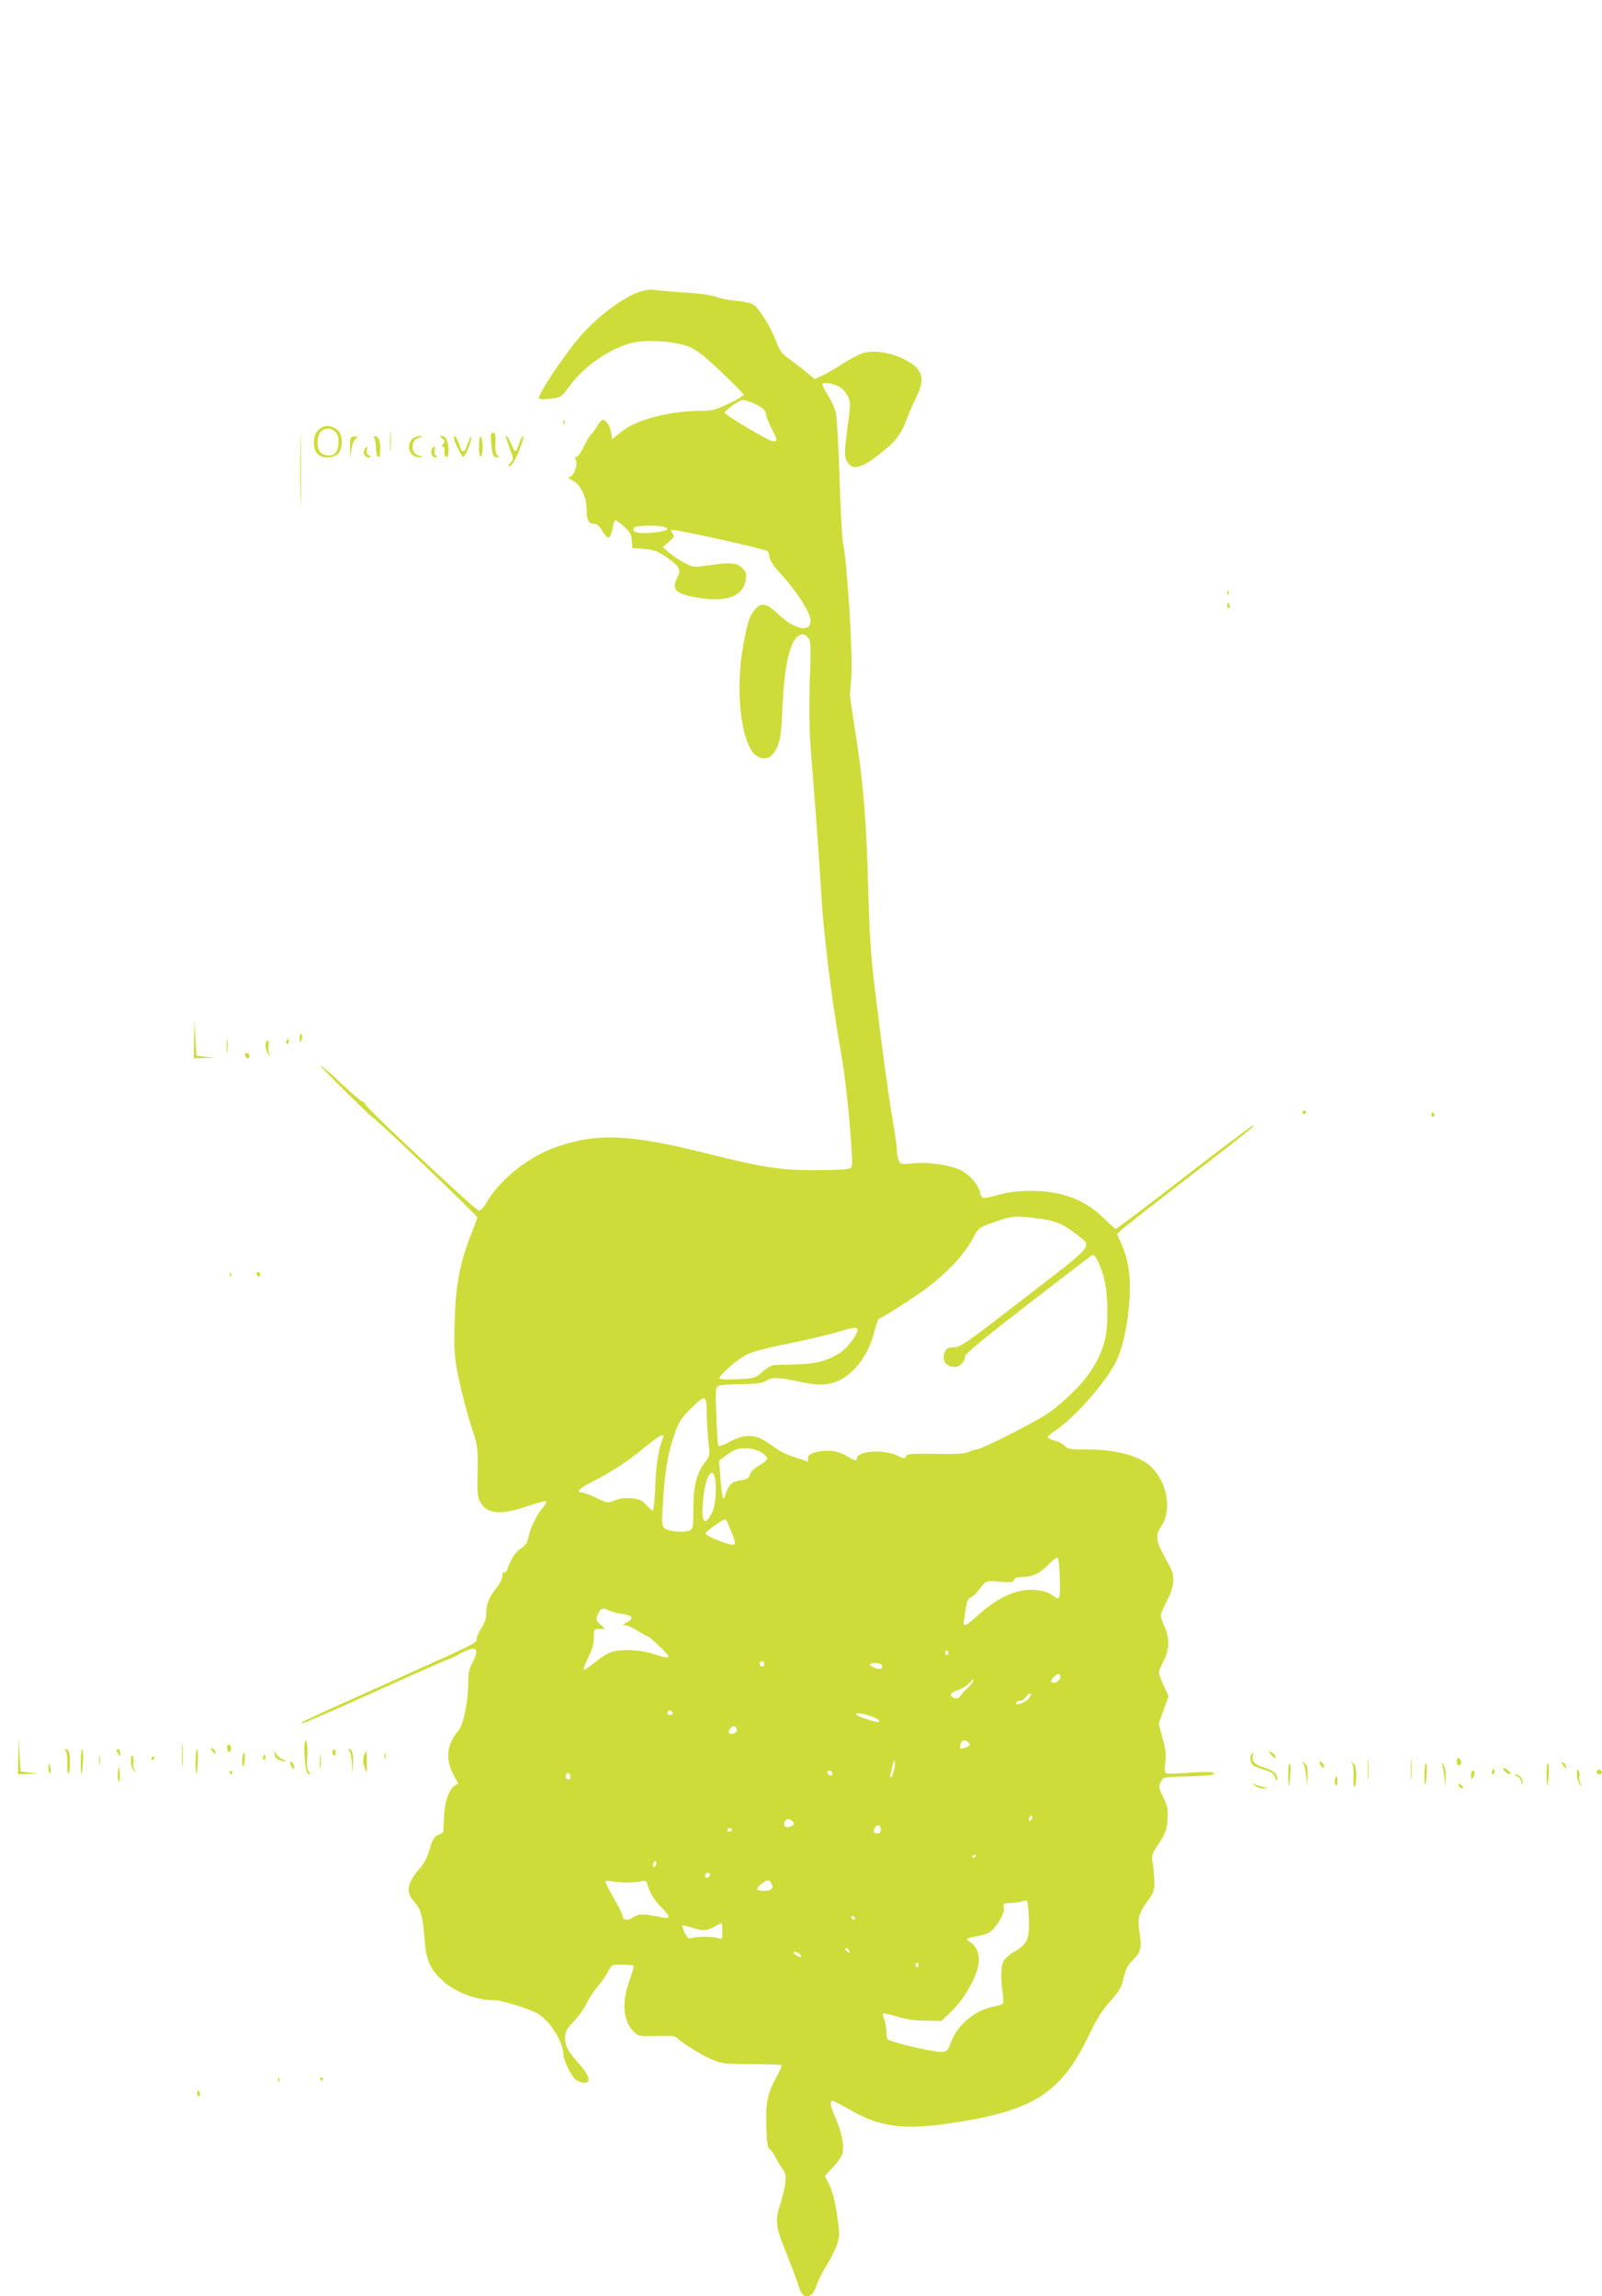<?xml version="1.0" standalone="no"?>
<!DOCTYPE svg PUBLIC "-//W3C//DTD SVG 20010904//EN"
 "http://www.w3.org/TR/2001/REC-SVG-20010904/DTD/svg10.dtd">
<svg version="1.0" xmlns="http://www.w3.org/2000/svg"
 width="893pt" height="1280pt" viewBox="0 0 893 1280"
 preserveAspectRatio="xMidYMid meet">
<g transform="translate(0,1280) scale(0.1,-0.1)"
fill="#cddc39" stroke="none">
<path d="M3573 11176 c-95 -30 -229 -129 -332 -243 -87 -97 -253 -346 -236
-355 7 -4 37 -4 68 0 53 7 57 9 101 69 84 115 229 214 355 243 77 18 231 8
304 -20 46 -17 83 -45 185 -141 70 -66 127 -124 127 -129 0 -5 -37 -28 -83
-50 -72 -34 -93 -40 -150 -40 -176 0 -365 -49 -446 -115 l-54 -43 -6 38 c-6
37 -28 70 -47 70 -5 0 -18 -15 -28 -32 -11 -18 -27 -41 -36 -50 -10 -9 -28
-40 -41 -68 -13 -27 -30 -53 -39 -56 -11 -4 -12 -10 -6 -18 15 -18 -9 -88 -31
-94 -15 -3 -12 -8 14 -21 46 -24 78 -90 78 -161 0 -60 11 -80 44 -80 14 0 29
-14 44 -41 13 -22 29 -38 35 -36 7 2 16 25 21 50 4 26 12 47 17 47 5 0 27 -16
48 -36 33 -29 40 -43 43 -77 l3 -42 65 -5 c56 -4 74 -11 127 -47 70 -48 81
-69 59 -112 -34 -65 -12 -90 99 -110 170 -32 269 3 282 97 5 34 1 45 -20 66
-30 30 -65 33 -191 14 -79 -11 -83 -10 -131 15 -27 14 -66 39 -85 56 l-35 31
34 30 c29 25 32 31 21 45 -7 8 -10 18 -7 21 8 8 518 -105 535 -118 6 -6 12
-21 12 -34 0 -15 20 -46 51 -80 110 -122 182 -236 177 -281 -7 -61 -93 -39
-184 47 -63 59 -91 64 -128 20 -28 -34 -40 -70 -62 -193 -51 -276 -8 -588 85
-627 46 -19 77 -1 104 58 17 39 22 75 28 208 11 251 43 389 96 413 19 9 27 7
44 -10 20 -20 20 -27 13 -243 -4 -145 -3 -276 5 -377 7 -85 20 -264 31 -399
10 -135 21 -299 25 -365 12 -245 58 -622 114 -940 22 -123 47 -353 57 -521 7
-112 7 -112 -17 -119 -13 -5 -98 -8 -189 -8 -191 0 -288 15 -603 94 -427 107
-609 115 -837 35 -152 -53 -312 -179 -385 -305 -20 -34 -36 -50 -47 -49 -19 3
-613 559 -629 589 -5 10 -14 19 -20 19 -6 0 -58 45 -116 100 -58 55 -110 100
-116 100 -9 0 280 -286 294 -292 19 -8 579 -543 579 -553 0 -6 -12 -40 -26
-76 -71 -174 -96 -307 -100 -527 -3 -158 -1 -183 26 -310 16 -75 46 -189 67
-252 37 -113 38 -117 35 -255 -2 -125 0 -144 18 -173 39 -63 117 -68 262 -17
54 18 100 30 103 26 2 -5 -7 -21 -21 -37 -32 -36 -70 -116 -79 -166 -5 -28
-16 -43 -40 -58 -30 -18 -59 -64 -79 -123 -3 -10 -10 -15 -16 -12 -6 4 -10 -5
-10 -20 0 -16 -15 -45 -35 -70 -39 -47 -55 -90 -55 -145 0 -21 -10 -50 -24
-71 -13 -19 -26 -46 -28 -60 -4 -31 42 -8 -593 -294 -391 -176 -389 -175 -382
-182 3 -3 186 77 406 176 221 100 405 181 409 181 5 0 33 13 63 30 92 50 116
37 75 -42 -20 -39 -26 -64 -26 -116 0 -109 -28 -243 -57 -272 -14 -14 -33 -47
-43 -72 -21 -55 -13 -116 22 -179 l22 -39 -21 -15 c-32 -22 -55 -92 -58 -175
-2 -41 -4 -78 -4 -81 -1 -4 -13 -12 -29 -18 -22 -9 -31 -23 -47 -78 -11 -41
-31 -81 -50 -102 -78 -88 -86 -137 -33 -196 35 -40 45 -78 56 -221 9 -104 33
-156 103 -218 69 -63 186 -106 286 -106 38 0 178 -42 234 -71 68 -34 149 -159
149 -229 0 -33 46 -126 71 -144 13 -9 34 -16 46 -16 41 0 28 42 -33 110 -61
69 -74 94 -74 146 0 28 10 45 50 88 27 29 59 73 70 99 12 26 39 67 61 93 22
25 48 63 59 85 20 38 20 38 78 37 31 0 60 -3 64 -5 3 -2 -7 -39 -23 -83 -44
-122 -36 -224 22 -283 29 -28 30 -29 129 -26 89 2 102 1 122 -18 33 -30 125
-86 188 -114 51 -22 68 -24 218 -25 89 0 165 -3 168 -6 3 -3 -8 -30 -24 -59
-54 -97 -64 -147 -60 -281 2 -87 7 -123 16 -126 7 -2 22 -22 34 -45 11 -23 30
-54 41 -69 16 -22 19 -36 14 -80 -4 -30 -16 -80 -27 -113 -31 -89 -26 -130 27
-258 25 -62 56 -143 69 -182 17 -55 27 -71 44 -73 30 -5 46 12 64 65 9 25 33
73 55 108 22 34 47 86 57 114 15 48 15 59 0 163 -10 74 -25 130 -42 166 l-26
53 46 49 c25 26 48 60 52 75 11 43 -3 115 -35 190 -32 73 -38 105 -21 105 5 0
49 -23 97 -50 169 -97 294 -114 558 -76 464 68 619 166 776 493 43 90 74 140
118 188 46 51 62 76 71 117 16 66 26 86 61 119 37 34 45 70 31 147 -13 77 -5
106 45 175 33 45 38 58 38 107 -1 30 -5 76 -9 102 -8 45 -7 51 35 114 37 58
44 76 47 132 4 55 0 73 -24 124 -26 55 -27 61 -13 86 15 27 16 27 134 29 66 2
131 6 145 9 56 14 -16 21 -125 12 -60 -5 -116 -6 -123 -3 -10 4 -11 19 -6 63
5 45 1 76 -16 135 l-21 78 27 77 28 77 -27 59 c-15 32 -27 65 -27 73 0 7 12
37 27 66 32 63 34 122 4 190 -12 27 -21 55 -21 63 0 8 16 45 35 81 41 78 46
139 15 193 -79 139 -85 167 -46 224 69 103 21 287 -94 358 -71 43 -185 68
-315 68 -99 0 -114 2 -130 20 -10 11 -35 25 -57 30 -21 6 -38 14 -38 19 0 5
18 20 40 35 109 72 279 264 340 384 39 77 68 211 76 352 8 124 -5 213 -43 301
l-26 60 24 23 c13 13 166 133 339 266 381 294 402 311 396 317 -3 3 -174 -126
-381 -286 -206 -160 -380 -291 -385 -291 -4 0 -35 27 -67 59 -105 104 -236
153 -408 153 -69 0 -123 -7 -175 -21 -96 -26 -97 -26 -105 7 -11 47 -54 98
-104 126 -60 32 -180 50 -272 41 -61 -6 -68 -5 -78 13 -6 12 -11 36 -11 55 0
19 -11 99 -25 178 -25 148 -55 370 -101 749 -20 166 -28 292 -35 555 -9 361
-28 589 -75 880 -15 94 -27 177 -26 185 0 8 4 49 7 90 11 110 -23 656 -46 755
-5 22 -14 184 -19 360 -6 176 -15 340 -21 365 -5 25 -26 69 -45 98 -19 29 -32
57 -29 62 7 12 62 2 97 -18 15 -9 35 -32 44 -51 16 -34 16 -44 0 -161 -19
-144 -20 -174 -6 -200 30 -56 82 -43 191 45 85 69 112 104 144 189 14 37 36
89 50 116 57 113 39 168 -71 220 -78 38 -170 50 -229 30 -21 -7 -70 -33 -109
-59 -39 -25 -90 -54 -113 -65 l-42 -19 -48 40 c-26 22 -69 54 -95 73 -40 28
-52 44 -73 101 -31 81 -95 182 -127 202 -13 8 -54 17 -93 20 -38 3 -90 13
-115 23 -28 10 -96 19 -180 24 -74 5 -148 11 -165 14 -16 3 -49 -1 -72 -8z
m623 -622 c49 -20 74 -42 74 -64 0 -10 13 -44 30 -76 35 -70 36 -74 9 -74 -22
0 -269 147 -269 160 0 13 82 70 101 70 9 0 34 -7 55 -16z m-498 -690 c39 -11
24 -23 -40 -31 -93 -12 -141 -2 -124 26 8 12 125 15 164 5z m2082 -3855 c100
-12 146 -31 217 -87 94 -75 118 -46 -284 -356 -324 -251 -359 -276 -394 -276
-28 0 -41 -5 -49 -19 -25 -47 0 -91 50 -91 31 0 60 30 60 62 0 11 129 117 348
286 191 147 352 272 359 275 17 10 49 -55 70 -140 19 -82 22 -247 4 -323 -25
-107 -79 -198 -171 -291 -47 -48 -116 -107 -155 -132 -87 -56 -368 -197 -392
-197 -10 0 -29 -6 -43 -13 -19 -10 -68 -13 -183 -11 -135 2 -158 0 -166 -13
-8 -15 -12 -15 -47 2 -80 39 -231 27 -228 -17 1 -14 -9 -11 -52 13 -39 23 -67
31 -107 32 -69 1 -120 -19 -113 -45 3 -15 1 -18 -12 -12 -9 4 -37 13 -62 21
-56 18 -75 28 -146 78 -74 52 -131 54 -217 8 -31 -17 -60 -27 -63 -22 -3 5 -8
80 -11 167 -6 149 -5 159 13 167 10 5 69 9 129 10 89 1 115 5 138 19 31 21 71
19 197 -9 46 -10 96 -15 128 -12 127 13 235 130 278 301 9 36 20 66 24 66 12
0 201 121 265 169 123 93 216 195 264 288 24 48 31 53 132 87 84 29 102 30
219 15z m-1000 -622 c0 -29 -61 -107 -102 -131 -92 -53 -131 -61 -360 -65 -17
-1 -43 -15 -68 -38 -40 -35 -43 -36 -140 -41 -63 -3 -100 -1 -100 5 0 16 90
97 141 126 34 20 99 38 241 67 107 22 231 51 274 64 93 28 114 31 114 13z
m-840 -477 c0 -41 5 -108 9 -149 9 -71 8 -77 -16 -107 -50 -67 -67 -129 -68
-258 0 -117 -1 -119 -25 -128 -35 -13 -118 -4 -138 15 -14 15 -14 33 -4 179
11 163 30 260 72 372 17 45 38 73 89 122 76 73 79 72 81 -46z m-245 -127 c-25
-65 -38 -146 -42 -265 -3 -76 -10 -138 -14 -138 -5 0 -22 14 -37 32 -24 26
-38 32 -83 36 -37 3 -67 -1 -93 -12 -37 -16 -40 -15 -101 14 -35 17 -70 30
-78 30 -41 0 -20 23 55 61 109 55 195 111 293 192 81 67 113 83 100 50z m554
-82 c18 -13 30 -28 28 -34 -2 -7 -23 -23 -47 -37 -27 -16 -47 -35 -50 -50 -5
-20 -14 -26 -48 -31 -50 -6 -69 -22 -86 -74 -12 -34 -14 -35 -19 -14 -3 13 -9
63 -12 110 l-7 86 34 26 c18 14 45 31 58 36 39 17 113 7 149 -18z m-265 -133
c13 -52 6 -159 -14 -198 -39 -77 -60 -62 -53 39 7 108 28 181 53 181 4 0 10
-10 14 -22z m72 -255 c3 -10 15 -39 27 -66 12 -29 17 -51 11 -56 -12 -13 -166
47 -161 62 4 13 94 77 108 77 5 0 12 -8 15 -17z m1852 -311 c2 -75 -1 -112 -8
-112 -6 0 -23 9 -39 21 -18 13 -50 23 -89 26 -102 9 -208 -38 -330 -149 -63
-57 -76 -60 -68 -15 3 17 8 51 12 74 4 29 12 44 25 48 11 4 31 23 46 43 39 52
40 52 119 45 60 -5 72 -3 77 11 4 11 19 16 47 16 56 0 98 20 145 69 21 23 44
40 50 38 6 -2 11 -50 13 -115z m-2437 -199 c56 -7 64 -24 22 -47 -24 -13 -25
-15 -7 -16 11 0 41 -13 67 -30 26 -16 51 -30 56 -30 4 0 36 -27 70 -60 70 -67
65 -72 -39 -39 -80 25 -190 28 -243 6 -20 -9 -60 -35 -87 -58 -28 -23 -53 -40
-56 -36 -3 3 8 34 25 68 22 44 31 76 31 111 0 47 1 48 31 48 l32 0 -26 24
c-24 22 -26 28 -16 53 14 38 28 44 61 27 16 -8 51 -18 79 -21z m1814 -212 c3
-5 1 -12 -5 -16 -5 -3 -10 1 -10 9 0 18 6 21 15 7z m-1025 -66 c0 -8 -4 -15
-9 -15 -13 0 -22 16 -14 24 11 11 23 6 23 -9z m655 -5 c3 -5 4 -14 0 -19 -7
-12 -65 7 -65 20 0 12 57 11 65 -1z m995 -69 c0 -17 -18 -31 -41 -31 -15 0
-10 22 9 36 24 18 32 17 32 -5z m-489 -28 c-5 -10 -18 -25 -29 -34 -10 -9 -26
-26 -35 -38 -11 -17 -21 -21 -36 -16 -33 10 -25 31 17 43 21 7 49 23 62 37 28
29 34 32 21 8z m323 -77 c-3 -8 -16 -22 -29 -30 -27 -18 -60 -21 -50 -6 3 6
14 10 23 10 10 0 23 9 30 20 14 23 34 27 26 6z m-1994 -97 c0 -5 -7 -9 -15 -9
-15 0 -20 12 -9 23 8 8 24 -1 24 -14z m1103 -15 c26 -9 47 -20 47 -25 0 -12
-3 -12 -66 7 -55 16 -80 34 -46 34 10 0 39 -7 65 -16z m-745 -76 c3 -17 -35
-32 -44 -17 -8 13 16 41 30 36 6 -2 12 -11 14 -19z m1292 -73 c10 -12 8 -16
-15 -25 -33 -13 -39 -9 -30 19 7 25 27 27 45 6z m-415 -144 c-4 -23 -11 -44
-17 -47 -6 -4 -8 1 -5 12 3 11 9 34 12 52 10 47 18 32 10 -17z m-345 -27 c0
-17 -22 -14 -28 4 -2 7 3 12 12 12 9 0 16 -7 16 -16z m-1460 -20 c0 -16 -16
-19 -25 -4 -8 13 4 32 16 25 5 -4 9 -13 9 -21z m2574 -229 c-4 -8 -10 -15 -15
-15 -4 0 -6 7 -3 15 4 8 10 15 15 15 4 0 6 -7 3 -15z m-1335 -19 c10 -12 8
-17 -9 -26 -26 -14 -46 0 -37 24 8 20 31 21 46 2z m491 -47 c0 -12 -7 -19 -20
-19 -22 0 -26 20 -8 38 15 15 28 6 28 -19z m-830 1 c0 -5 -7 -10 -16 -10 -8 0
-12 5 -9 10 3 6 10 10 16 10 5 0 9 -4 9 -10z m1360 -144 c0 -3 -4 -8 -10 -11
-5 -3 -10 -1 -10 4 0 6 5 11 10 11 6 0 10 -2 10 -4z m-1789 -59 c-8 -8 -11 -7
-11 4 0 20 13 34 18 19 3 -7 -1 -17 -7 -23z m307 -49 c-6 -18 -28 -21 -28 -4
0 9 7 16 16 16 9 0 14 -5 12 -12z m-469 -42 c31 0 68 3 84 7 22 6 29 4 33 -10
18 -58 42 -97 80 -135 60 -59 57 -67 -18 -52 -85 18 -108 17 -143 -6 -29 -19
-55 -13 -55 14 0 6 -22 49 -49 96 -27 46 -47 88 -45 92 3 5 17 5 31 2 14 -4
51 -7 82 -8z m812 -7 c14 -27 -1 -39 -48 -39 -40 0 -42 12 -7 39 33 26 41 26
55 0z m1434 -189 c5 -117 -7 -145 -76 -186 -28 -16 -57 -41 -65 -56 -15 -29
-17 -92 -5 -175 4 -29 5 -57 2 -61 -3 -5 -24 -12 -46 -16 -107 -19 -207 -100
-244 -200 -16 -43 -23 -51 -47 -54 -40 -4 -296 55 -306 71 -4 6 -8 29 -8 49 0
20 -5 49 -12 63 -6 14 -9 28 -6 31 3 3 39 -5 79 -17 51 -15 101 -23 161 -23
l87 -1 61 60 c68 67 134 185 145 259 8 48 -11 97 -45 119 -30 18 -25 24 27 32
26 4 60 13 74 21 38 19 92 110 85 140 -6 22 -3 24 31 25 21 1 49 5 63 9 14 4
29 7 33 6 5 -1 10 -44 12 -96z m-970 0 c3 -5 2 -10 -4 -10 -5 0 -13 5 -16 10
-3 6 -2 10 4 10 5 0 13 -4 16 -10z m-738 -76 c0 -44 -1 -45 -26 -37 -31 9
-118 9 -146 0 -16 -6 -23 0 -38 29 -10 20 -16 38 -13 41 2 2 25 -3 50 -11 61
-21 84 -20 126 3 19 11 38 20 41 20 3 1 6 -20 6 -45z m707 -110 c5 -14 4 -15
-9 -4 -17 14 -19 20 -6 20 5 0 12 -7 15 -16z m-274 -19 c16 -19 0 -19 -26 0
-16 12 -16 14 -3 15 9 0 22 -7 29 -15z m660 -61 c0 -8 -5 -12 -10 -9 -6 4 -8
11 -5 16 9 14 15 11 15 -7z"/>
<path d="M1674 10180 c0 -179 2 -252 3 -162 2 89 2 235 0 325 -1 89 -3 16 -3
-163z"/>
<path d="M3141 10444 c0 -11 3 -14 6 -6 3 7 2 16 -1 19 -3 4 -6 -2 -5 -13z"/>
<path d="M1795 10418 c-33 -19 -44 -41 -45 -85 0 -54 26 -83 74 -83 53 0 81
29 81 84 0 32 -6 51 -20 65 -26 26 -65 34 -90 19z m81 -33 c18 -28 14 -85 -7
-111 -16 -19 -58 -18 -81 3 -23 21 -24 89 -1 115 24 27 69 23 89 -7z"/>
<path d="M2174 10340 c0 -52 1 -74 3 -47 2 26 2 68 0 95 -2 26 -3 4 -3 -48z"/>
<path d="M2738 10383 c-3 -4 -2 -35 1 -68 5 -49 10 -60 26 -64 17 -3 18 -1 6
13 -8 10 -12 34 -9 67 2 34 -1 54 -9 56 -6 2 -13 0 -15 -4z"/>
<path d="M1951 10305 l2 -60 6 49 c4 28 14 54 25 61 15 12 15 13 -8 11 -25 -1
-26 -3 -25 -61z"/>
<path d="M2087 10358 c4 -7 8 -33 9 -57 0 -25 6 -47 12 -49 16 -5 16 90 0 106
-16 16 -31 15 -21 0z"/>
<path d="M2297 10352 c-37 -40 -11 -103 41 -101 21 1 23 2 7 6 -32 8 -45 23
-45 53 0 30 13 45 45 53 16 4 15 5 -6 6 -14 0 -33 -7 -42 -17z"/>
<path d="M2465 10356 c16 -12 17 -16 6 -30 -10 -12 -10 -16 -2 -16 8 0 11 -11
9 -27 -2 -15 2 -28 10 -30 8 -3 12 8 12 37 0 49 -14 80 -37 80 -14 0 -14 -2 2
-14z"/>
<path d="M2530 10362 c0 -22 44 -112 53 -109 12 4 49 96 44 111 -2 6 -10 -9
-18 -33 -20 -58 -33 -61 -48 -12 -11 37 -31 65 -31 43z"/>
<path d="M2670 10310 c0 -38 4 -59 10 -55 6 3 10 28 10 55 0 27 -4 52 -10 55
-6 4 -10 -17 -10 -55z"/>
<path d="M2823 10353 c3 -10 13 -39 23 -65 17 -46 17 -48 -1 -68 -10 -11 -13
-20 -8 -20 6 0 17 10 25 23 23 35 61 137 55 144 -4 3 -11 -7 -17 -23 -26 -73
-26 -73 -49 -21 -21 46 -38 64 -28 30z"/>
<path d="M2031 10292 c-11 -21 3 -42 29 -42 12 1 12 3 -3 11 -12 7 -16 17 -12
30 8 24 -1 25 -14 1z"/>
<path d="M2406 10295 c-8 -22 4 -45 23 -45 13 0 13 2 2 9 -8 5 -12 18 -8 30 6
24 -8 29 -17 6z"/>
<path d="M6841 9494 c0 -11 3 -14 6 -6 3 7 2 16 -1 19 -3 4 -6 -2 -5 -13z"/>
<path d="M6840 9425 c0 -8 4 -15 10 -15 5 0 7 7 4 15 -4 8 -8 15 -10 15 -2 0
-4 -7 -4 -15z"/>
<path d="M1082 7008 l-2 -108 58 2 57 1 -50 6 -50 6 -6 100 -5 100 -2 -107z"/>
<path d="M1670 7016 c0 -31 6 -34 13 -6 3 11 1 23 -4 26 -5 3 -9 -6 -9 -20z"/>
<path d="M1263 6970 c0 -36 2 -50 4 -32 2 17 2 47 0 65 -2 17 -4 3 -4 -33z"/>
<path d="M1596 6995 c-3 -8 -1 -15 4 -15 6 0 10 7 10 15 0 8 -2 15 -4 15 -2 0
-6 -7 -10 -15z"/>
<path d="M1480 6972 c0 -16 7 -37 16 -48 15 -19 15 -19 5 1 -5 11 -7 33 -4 48
3 16 1 27 -6 27 -6 0 -11 -13 -11 -28z"/>
<path d="M1366 6915 c4 -8 10 -15 15 -15 5 0 9 7 9 15 0 8 -7 15 -15 15 -9 0
-12 -6 -9 -15z"/>
<path d="M7260 6600 c0 -5 5 -10 10 -10 6 0 10 5 10 10 0 6 -4 10 -10 10 -5 0
-10 -4 -10 -10z"/>
<path d="M7980 6584 c0 -8 5 -12 10 -9 6 4 8 11 5 16 -9 14 -15 11 -15 -7z"/>
<path d="M1281 5694 c0 -11 3 -14 6 -6 3 7 2 16 -1 19 -3 4 -6 -2 -5 -13z"/>
<path d="M1430 5701 c0 -6 5 -13 10 -16 6 -3 10 1 10 9 0 9 -4 16 -10 16 -5 0
-10 -4 -10 -9z"/>
<path d="M1014 3015 c0 -60 1 -84 3 -52 2 32 2 81 0 110 -2 29 -3 3 -3 -58z"/>
<path d="M102 3013 l-2 -103 58 2 57 1 -50 6 -50 6 -6 95 -5 95 -2 -102z"/>
<path d="M1698 3084 c-2 -10 -2 -52 1 -93 4 -54 10 -76 21 -79 13 -5 13 -3 1
12 -10 12 -12 34 -9 79 5 66 -4 120 -14 81z"/>
<path d="M1267 3067 c-3 -7 -1 -20 3 -28 7 -11 10 -10 16 4 4 10 2 23 -3 28
-7 7 -12 6 -16 -4z"/>
<path d="M1181 3043 c7 -10 15 -20 16 -22 2 -2 3 3 3 11 0 9 -7 19 -16 22 -15
6 -15 4 -3 -11z"/>
<path d="M367 3038 c6 -7 9 -37 8 -66 -2 -28 1 -55 6 -58 10 -6 12 95 3 120
-3 9 -11 16 -16 16 -7 0 -7 -4 -1 -12z"/>
<path d="M450 2978 c0 -39 2 -69 4 -67 8 9 13 139 5 139 -5 0 -9 -32 -9 -72z"/>
<path d="M650 3043 c0 -5 5 -15 10 -23 8 -12 10 -11 10 8 0 12 -4 22 -10 22
-5 0 -10 -3 -10 -7z"/>
<path d="M1090 2978 c0 -39 2 -69 4 -67 8 9 13 139 5 139 -5 0 -9 -32 -9 -72z"/>
<path d="M1854 3039 c-3 -6 -1 -16 5 -22 8 -8 11 -5 11 11 0 24 -5 28 -16 11z"/>
<path d="M1948 3038 c7 -7 13 -39 14 -72 2 -60 2 -60 5 -12 5 59 -3 96 -19 96
-9 0 -9 -3 0 -12z"/>
<path d="M1531 3022 c-1 -16 7 -25 25 -32 39 -15 53 -11 17 5 -17 7 -33 22
-36 32 -4 14 -5 14 -6 -5z"/>
<path d="M1783 2980 c0 -36 2 -50 4 -32 2 17 2 47 0 65 -2 17 -4 3 -4 -33z"/>
<path d="M2029 3014 c-6 -19 -6 -37 1 -60 7 -19 12 -34 13 -34 2 0 2 27 2 60
0 33 -1 60 -3 60 -1 0 -7 -12 -13 -26z"/>
<path d="M7084 3021 c21 -23 26 -26 26 -11 0 5 -10 15 -22 21 -23 12 -23 12
-4 -10z"/>
<path d="M1357 3023 c-4 -3 -7 -22 -7 -41 0 -45 11 -36 14 12 3 38 3 40 -7 29z"/>
<path d="M2142 3010 c0 -14 2 -19 5 -12 2 6 2 18 0 25 -3 6 -5 1 -5 -13z"/>
<path d="M6977 3023 c-12 -11 -8 -50 7 -62 7 -6 36 -18 64 -26 39 -12 53 -21
60 -43 9 -23 11 -24 11 -6 1 27 -24 48 -75 62 -49 14 -68 34 -61 62 5 21 4 24
-6 13z"/>
<path d="M7624 2935 c0 -55 1 -76 3 -47 2 29 2 74 0 100 -2 26 -3 2 -3 -53z"/>
<path d="M7864 2935 c0 -55 1 -76 3 -47 2 29 2 74 0 100 -2 26 -3 2 -3 -53z"/>
<path d="M553 2985 c0 -22 2 -30 4 -17 2 12 2 30 0 40 -3 9 -5 -1 -4 -23z"/>
<path d="M730 2984 c0 -28 6 -46 18 -55 15 -13 16 -12 3 3 -7 10 -11 28 -8 40
4 13 2 30 -3 38 -7 11 -10 3 -10 -26z"/>
<path d="M1466 3005 c-3 -8 -1 -15 4 -15 6 0 10 7 10 15 0 8 -2 15 -4 15 -2 0
-6 -7 -10 -15z"/>
<path d="M845 3000 c-3 -5 -1 -10 4 -10 6 0 11 5 11 10 0 6 -2 10 -4 10 -3 0
-8 -4 -11 -10z"/>
<path d="M8120 2980 c0 -19 11 -26 23 -14 8 8 -3 34 -14 34 -5 0 -9 -9 -9 -20z"/>
<path d="M1623 2955 c7 -13 14 -20 15 -14 5 14 -6 39 -17 39 -5 0 -4 -11 2
-25z"/>
<path d="M7265 2970 c6 -8 13 -40 16 -70 l6 -55 2 56 c1 42 -3 60 -16 70 -15
12 -16 12 -8 -1z"/>
<path d="M7362 2960 c14 -22 24 -19 15 5 -4 8 -11 15 -17 15 -6 0 -6 -7 2 -20z"/>
<path d="M7537 2970 c7 -9 10 -39 8 -73 -2 -31 1 -57 6 -57 5 0 9 26 9 59 0
44 -4 62 -17 72 -16 12 -17 12 -6 -1z"/>
<path d="M8037 2970 c4 -8 11 -42 14 -75 l6 -60 1 56 c2 37 -3 61 -14 75 -8
10 -12 12 -7 4z"/>
<path d="M8711 2963 c7 -10 15 -20 16 -22 2 -2 3 3 3 11 0 9 -7 19 -16 22 -15
6 -15 4 -3 -11z"/>
<path d="M270 2946 c0 -14 4 -27 8 -30 5 -3 6 8 4 25 -5 35 -12 38 -12 5z"/>
<path d="M7181 2903 c1 -78 6 -74 12 10 2 31 0 57 -5 57 -4 0 -8 -30 -7 -67z"/>
<path d="M7940 2908 c0 -34 2 -59 4 -57 8 10 14 119 5 119 -5 0 -9 -28 -9 -62z"/>
<path d="M8621 2903 c1 -78 6 -74 12 10 2 31 0 57 -5 57 -4 0 -8 -30 -7 -67z"/>
<path d="M661 2950 c-7 -35 -5 -88 2 -81 5 5 7 28 4 52 -2 24 -5 37 -6 29z"/>
<path d="M8380 2942 c0 -13 27 -35 39 -30 5 1 -2 11 -15 21 -13 10 -24 14 -24
9z"/>
<path d="M8316 2925 c-3 -8 -1 -15 4 -15 6 0 10 7 10 15 0 8 -2 15 -4 15 -2 0
-6 -7 -10 -15z"/>
<path d="M8790 2909 c0 -19 7 -44 16 -55 14 -18 15 -18 4 4 -6 12 -9 30 -6 40
3 9 1 24 -4 32 -7 11 -10 6 -10 -21z"/>
<path d="M8906 2933 c-11 -11 -6 -23 9 -23 8 0 15 4 15 9 0 13 -16 22 -24 14z"/>
<path d="M1280 2920 c0 -5 5 -10 11 -10 5 0 7 5 4 10 -3 6 -8 10 -11 10 -2 0
-4 -4 -4 -10z"/>
<path d="M8200 2903 c0 -22 2 -25 10 -13 13 20 13 40 0 40 -5 0 -10 -12 -10
-27z"/>
<path d="M8458 2898 c12 -6 23 -20 23 -32 1 -19 2 -20 6 -2 5 20 -20 47 -41
45 -6 0 -1 -5 12 -11z"/>
<path d="M7447 2893 c-9 -9 -9 -41 1 -46 4 -3 7 8 7 24 0 16 0 29 -1 29 0 0
-4 -3 -7 -7z"/>
<path d="M6988 2853 c15 -15 34 -23 55 -22 32 1 32 1 -5 9 -21 4 -46 13 -56
21 -10 8 -7 4 6 -8z"/>
<path d="M8130 2852 c0 -12 19 -26 26 -19 2 2 -2 10 -11 17 -9 8 -15 8 -15 2z"/>
<path d="M1551 1204 c0 -11 3 -14 6 -6 3 7 2 16 -1 19 -3 4 -6 -2 -5 -13z"/>
<path d="M1785 1210 c3 -5 8 -10 11 -10 2 0 4 5 4 10 0 6 -5 10 -11 10 -5 0
-7 -4 -4 -10z"/>
<path d="M1100 1129 c0 -11 4 -18 10 -14 5 3 7 12 3 20 -7 21 -13 19 -13 -6z"/>
</g>
</svg>
